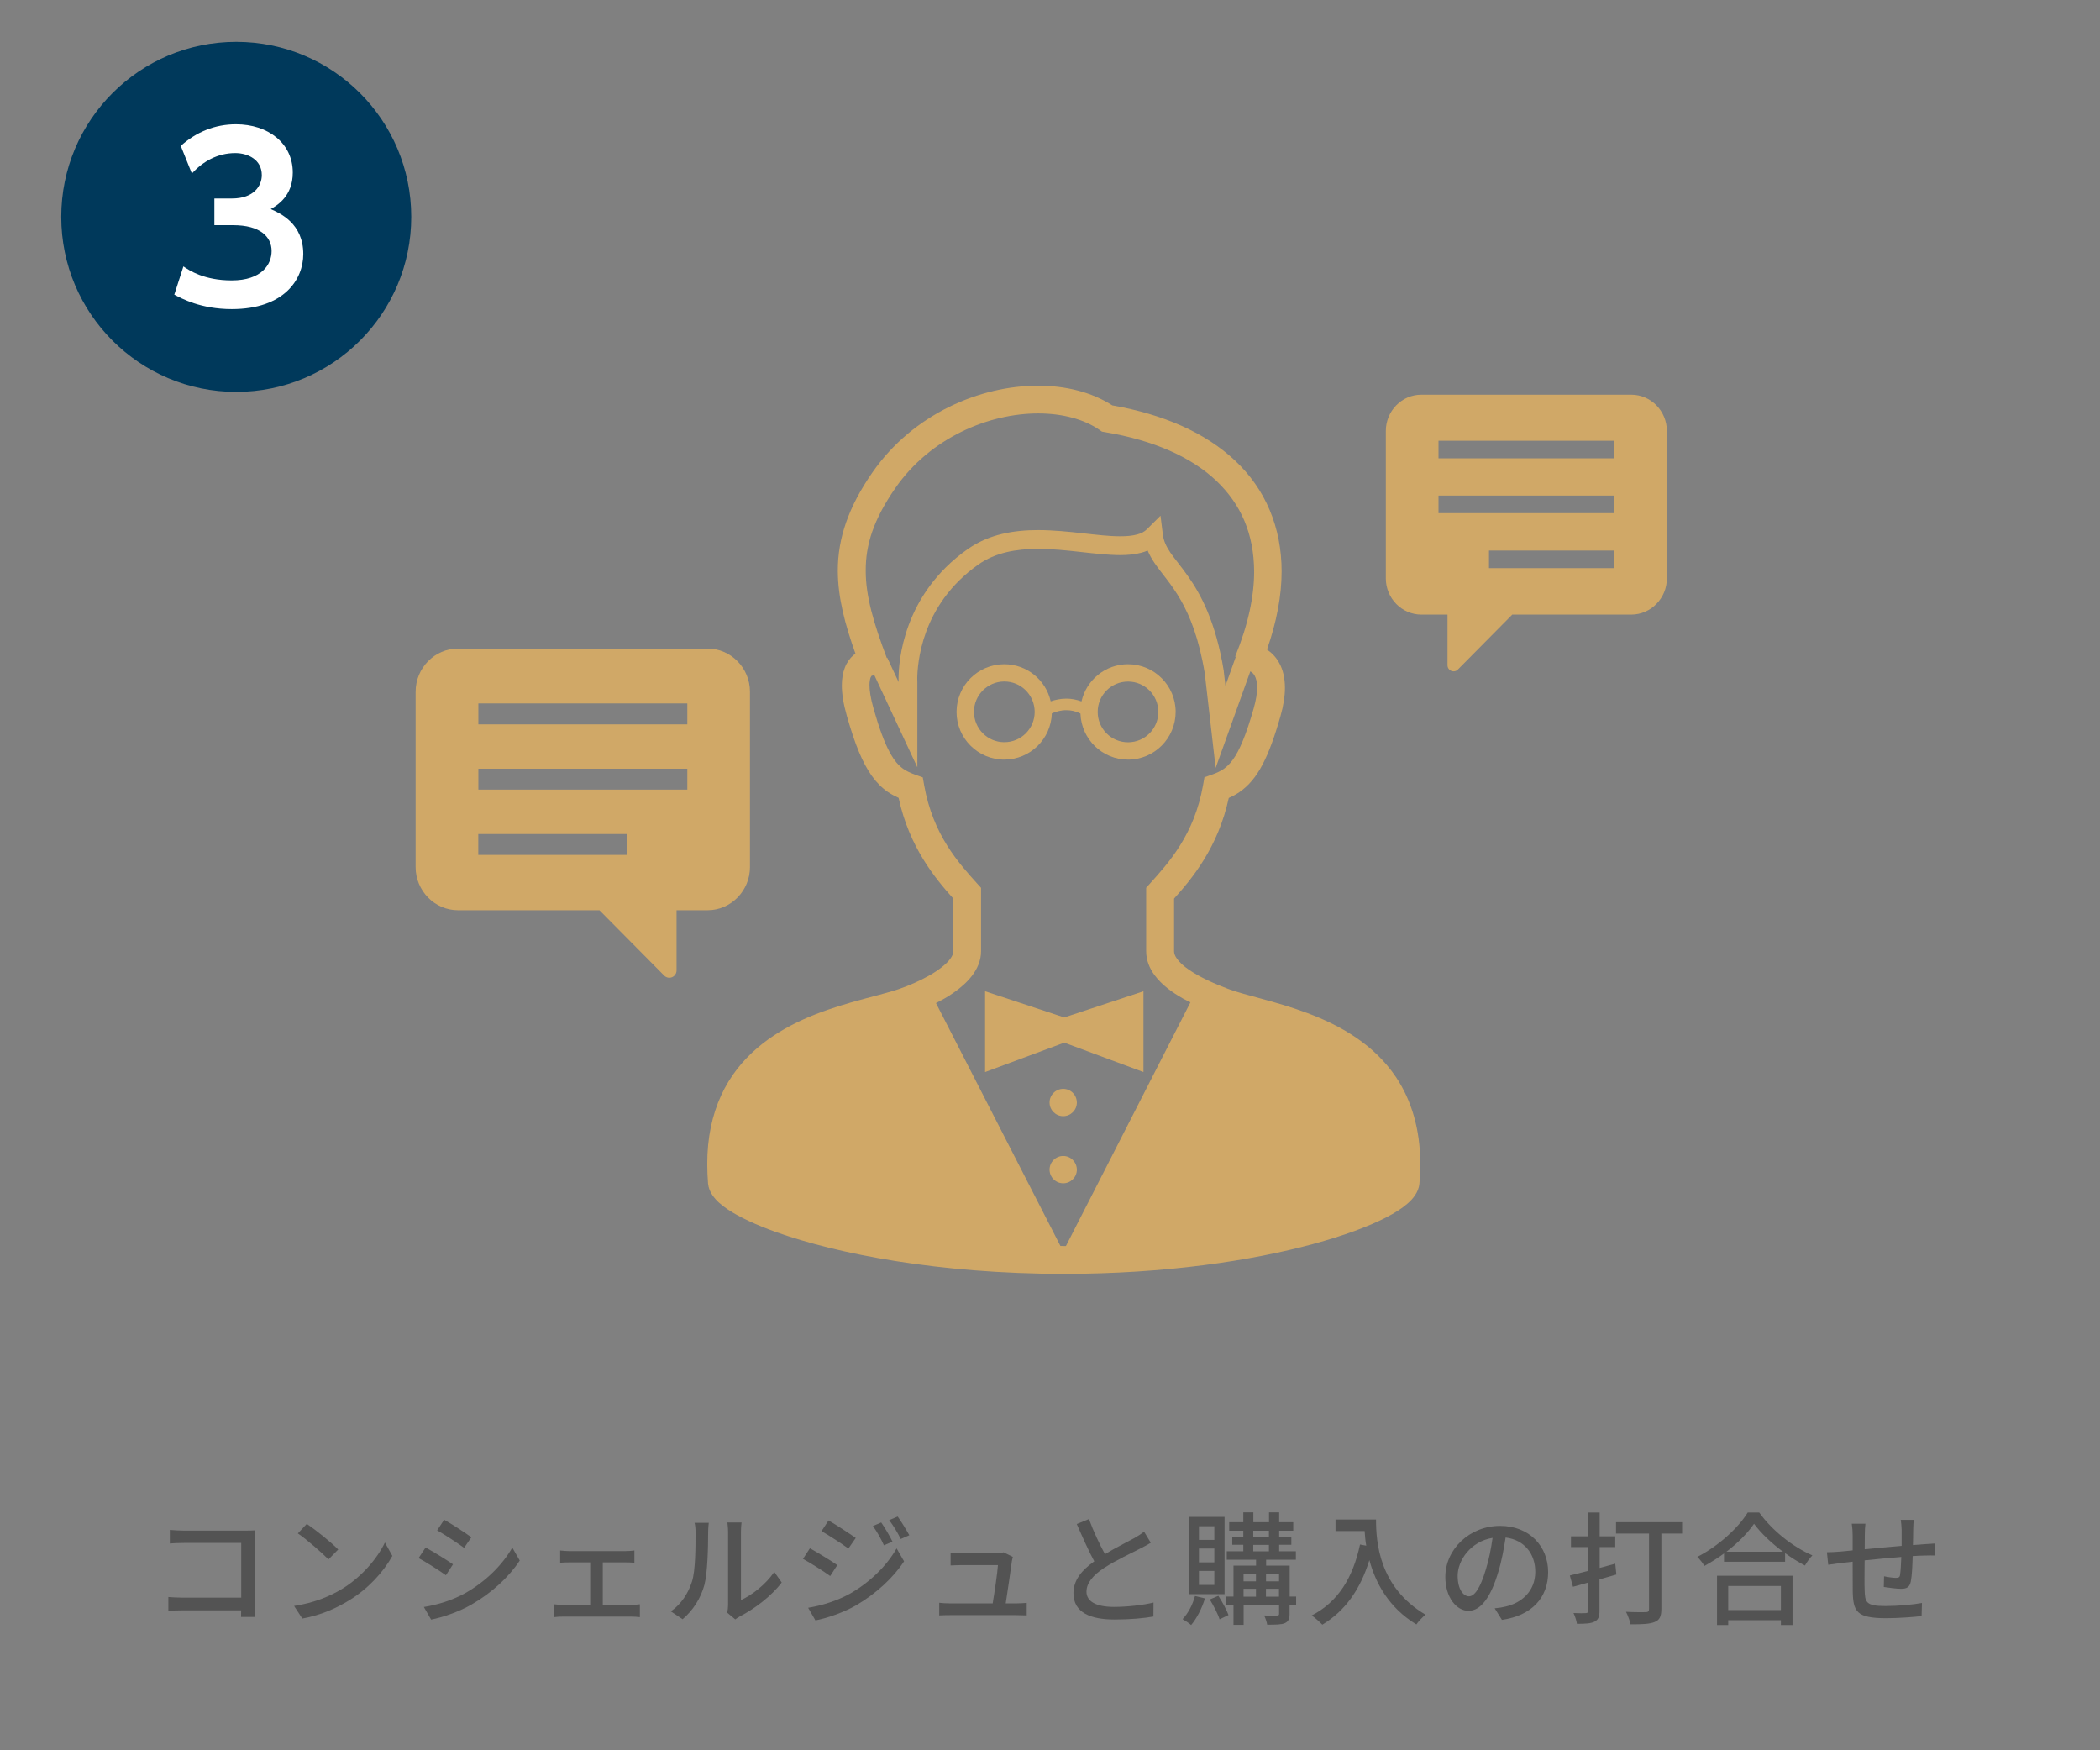 <?xml version="1.0" encoding="utf-8"?>
<!-- Generator: Adobe Illustrator 24.0.1, SVG Export Plug-In . SVG Version: 6.00 Build 0)  -->
<svg version="1.1" id="レイヤー_1" xmlns="http://www.w3.org/2000/svg" xmlns:xlink="http://www.w3.org/1999/xlink" x="0px"
	 y="0px" viewBox="0 0 240 200" style="enable-background:new 0 0 240 200;" xml:space="preserve">
<rect x="0" y="0" width="240" height="200" fill="#808080" stroke="none"/>
<style type="text/css">
	.st0{fill:none;}
	.st1{fill:#00395B;}
	.st2{fill:#FFFFFF;}
	.st3{fill:#535353;}
	.st4{fill:#D0A867;}
</style>
<g>
	<rect y="-0.22" class="st0" width="240" height="200"/>
	<g>
		<circle class="st1" cx="27" cy="24.78" r="20"/>
		<g>
			<path class="st2" d="M20.96,30.44c0.66,0.46,2.39,1.6,5.52,1.6c3.44,0,4.56-1.83,4.56-3.36c0-1.63-1.32-2.95-4.38-2.95H24.5
				v-3.05h2.01c2.54,0,3.41-1.48,3.41-2.67c0-1.78-1.6-2.52-3.03-2.52c-2.01,0-3.69,0.94-4.96,2.34l-1.27-3.16
				c1.78-1.6,3.92-2.47,6.31-2.47c3.67,0,6.49,2.16,6.49,5.52c0,2.7-1.78,3.74-2.52,4.17c1.09,0.48,3.72,1.65,3.72,5.14
				c0,2.88-2.16,6.29-8.17,6.29c-3.56,0-5.75-1.22-6.57-1.65L20.96,30.44z"/>
		</g>
	</g>
</g>
<g>
	<g>
		<path class="st3" d="M21.04,174.9H28c0.38,0,0.87-0.01,1.12-0.03c-0.01,0.31-0.03,0.81-0.03,1.18v7.24c0,0.49,0.03,1.18,0.06,1.48
			h-1.6c0-0.2,0.01-0.46,0.01-0.76h-6.64c-0.57,0-1.28,0.03-1.68,0.06v-1.58c0.41,0.03,1.02,0.07,1.62,0.07h6.71v-6.25h-6.54
			c-0.55,0-1.26,0.03-1.62,0.06v-1.55C19.9,174.86,20.57,174.9,21.04,174.9z"/>
		<path class="st3" d="M39.13,181.54c2.25-1.39,4.01-3.49,4.86-5.28l0.85,1.53c-1.01,1.82-2.73,3.73-4.92,5.07
			c-1.42,0.87-3.19,1.7-5.37,2.09l-0.94-1.44C35.96,183.15,37.78,182.37,39.13,181.54z M38.65,177.06l-1.11,1.13
			c-0.73-0.74-2.47-2.27-3.5-2.97l1.02-1.09C36.04,174.79,37.87,176.25,38.65,177.06z"/>
		<path class="st3" d="M51.77,178.75L50.96,180c-0.74-0.53-2.23-1.48-3.12-1.96l0.8-1.21C49.51,177.3,51.11,178.29,51.77,178.75z
			 M53.18,182.04c2.34-1.33,4.23-3.21,5.37-5.2l0.85,1.48c-1.26,1.91-3.21,3.7-5.48,5.01c-1.41,0.83-3.38,1.5-4.65,1.74l-0.83-1.44
			C50,183.38,51.71,182.86,53.18,182.04z M53.87,175.66l-0.83,1.21c-0.71-0.52-2.21-1.51-3.08-2l0.8-1.21
			C51.63,174.14,53.21,175.18,53.87,175.66z"/>
		<path class="st3" d="M65.04,177.24h6.44c0.34,0,0.71-0.03,1.02-0.07v1.4c-0.32-0.03-0.71-0.04-1.02-0.04h-2.59v4.86h3.24
			c0.36,0,0.71-0.03,1-0.07v1.47c-0.29-0.04-0.76-0.06-1-0.06h-7.75c-0.32,0-0.71,0.01-1.06,0.06v-1.47
			c0.34,0.04,0.74,0.07,1.06,0.07h3.07v-4.86h-2.41c-0.25,0-0.73,0.01-1.02,0.04v-1.4C64.31,177.21,64.79,177.24,65.04,177.24z"/>
		<path class="st3" d="M79.08,180.73c0.41-1.25,0.41-3.98,0.41-5.59c0-0.48-0.03-0.81-0.11-1.13H81c-0.01,0.11-0.07,0.63-0.07,1.12
			c0,1.6-0.06,4.58-0.43,5.98c-0.42,1.54-1.3,2.91-2.49,3.92l-1.34-0.9C77.88,183.29,78.67,182.02,79.08,180.73z M83.21,183.38
			v-8.29c0-0.57-0.08-1.04-0.08-1.12h1.62c-0.01,0.08-0.07,0.55-0.07,1.12v7.75c1.22-0.55,2.8-1.74,3.81-3.22l0.85,1.21
			c-1.19,1.58-3.17,3.05-4.78,3.87c-0.25,0.14-0.42,0.27-0.53,0.35l-0.92-0.77C83.17,184.02,83.21,183.7,83.21,183.38z"/>
		<path class="st3" d="M95.69,178.84l-0.81,1.25c-0.73-0.53-2.23-1.48-3.11-1.96l0.79-1.21C93.43,177.39,95.03,178.38,95.69,178.84z
			 M97.1,182.13c2.34-1.33,4.24-3.21,5.37-5.2l0.85,1.48c-1.26,1.91-3.21,3.7-5.48,5.03c-1.41,0.81-3.38,1.49-4.65,1.72l-0.83-1.44
			C93.92,183.46,95.63,182.94,97.1,182.13z M97.8,175.74l-0.84,1.21c-0.71-0.52-2.21-1.5-3.07-1.99l0.8-1.22
			C95.56,174.23,97.13,175.27,97.8,175.74z M102,176.16l-0.98,0.42c-0.36-0.8-0.77-1.53-1.26-2.2l0.95-0.41
			C101.09,174.52,101.68,175.5,102,176.16z M103.92,175.43l-0.98,0.43c-0.39-0.8-0.83-1.5-1.32-2.16l0.97-0.41
			C102.98,173.82,103.57,174.79,103.92,175.43z"/>
		<path class="st3" d="M115.64,178.4c-0.11,0.9-0.5,3.52-0.7,4.82h1.18c0.32,0,0.9-0.03,1.22-0.06v1.43
			c-0.27-0.01-0.85-0.03-1.19-0.03h-7.55c-0.46,0-0.79,0.01-1.26,0.03v-1.44c0.36,0.04,0.81,0.07,1.26,0.07h4.85
			c0.2-1.19,0.56-3.6,0.6-4.38h-4.16c-0.42,0-0.87,0.03-1.25,0.04v-1.46c0.35,0.04,0.88,0.07,1.23,0.07h3.98
			c0.25,0,0.7-0.04,0.84-0.11l1.06,0.52C115.71,178.05,115.67,178.26,115.64,178.4z"/>
		<path class="st3" d="M126.28,177.59c1.23-0.74,2.62-1.43,3.35-1.83c0.46-0.27,0.8-0.48,1.12-0.74l0.77,1.27
			c-0.36,0.22-0.76,0.43-1.21,0.66c-0.92,0.48-2.79,1.34-4.12,2.21c-1.23,0.81-2.02,1.7-2.02,2.72c0,1.09,1.05,1.74,3.14,1.74
			c1.5,0,3.38-0.21,4.52-0.5l-0.01,1.6c-1.11,0.2-2.67,0.34-4.45,0.34c-2.7,0-4.69-0.77-4.69-3.01c0-1.49,0.95-2.63,2.38-3.64
			c-0.64-1.18-1.34-2.76-2-4.26l1.39-0.57C125,175.07,125.69,176.5,126.28,177.59z"/>
		<path class="st3" d="M137.71,182.65c-0.35,1.15-0.95,2.3-1.58,3.04c-0.22-0.2-0.71-0.52-0.98-0.67c0.63-0.66,1.15-1.64,1.42-2.65
			L137.71,182.65z M139.95,182.16h-4.08v-8.83h4.08V182.16z M138.78,174.4h-1.76v1.56h1.76V174.4z M138.78,176.95h-1.76v1.58h1.76
			V176.95z M138.78,179.51h-1.76v1.6h1.76V179.51z M139.24,182.35c0.45,0.69,0.94,1.6,1.16,2.2l-1.02,0.49
			c-0.18-0.6-0.69-1.57-1.12-2.27L139.24,182.35z M148.12,183.4h-0.74v1.01c0,0.57-0.13,0.88-0.53,1.06
			c-0.42,0.18-1.06,0.18-2.03,0.18c-0.04-0.29-0.2-0.76-0.35-1.05c0.64,0.03,1.29,0.03,1.47,0.01c0.2,0,0.24-0.06,0.24-0.22v-1
			h-4.05v2.28h-1.16v-2.28h-0.83v-0.95h0.83v-3.54h2.58v-0.67h-3.35v-0.97h1.89v-0.74h-1.26v-0.92h1.26v-0.69h-1.61v-0.97h1.61
			v-1.13h1.15v1.13h1.79v-1.13h1.16v1.13h1.61v0.97h-1.61v0.69h1.39v0.92h-1.39v0.74h1.91v0.97h-3.4v0.67h2.69v3.54h0.74V183.4z
			 M142.12,179.87v0.83h1.42v-0.83H142.12z M142.12,182.45h1.42v-0.9h-1.42V182.45z M143.23,175.6h1.79v-0.69h-1.79V175.6z
			 M143.23,177.27h1.79v-0.74h-1.79V177.27z M144.69,179.87v0.83h1.49v-0.83H144.69z M146.17,182.45v-0.9h-1.49v0.9H146.17z"/>
		<path class="st3" d="M157.26,173.63c0,2.54,0.32,7.73,5.66,10.88c-0.29,0.22-0.83,0.78-1.05,1.11c-3.18-1.92-4.68-4.78-5.37-7.35
			c-1.04,3.38-2.79,5.83-5.38,7.38c-0.25-0.27-0.85-0.81-1.21-1.05c3.01-1.55,4.71-4.31,5.52-8.11l0.71,0.13
			c-0.1-0.59-0.15-1.16-0.18-1.67h-3.33v-1.32H157.26z"/>
		<path class="st3" d="M171.65,185.1l-0.83-1.32c0.48-0.04,0.9-0.11,1.25-0.2c1.79-0.41,3.39-1.72,3.39-3.98
			c0-2.03-1.23-3.64-3.39-3.91c-0.2,1.26-0.43,2.62-0.84,3.94c-0.84,2.86-2,4.44-3.39,4.44s-2.66-1.54-2.66-3.88
			c0-3.14,2.75-5.83,6.26-5.83c3.36,0,5.49,2.35,5.49,5.28C176.93,182.59,175.05,184.61,171.65,185.1z M167.88,182.41
			c0.63,0,1.29-0.91,1.93-3.07c0.35-1.11,0.6-2.38,0.77-3.61c-2.52,0.41-3.99,2.59-3.99,4.33
			C166.59,181.67,167.28,182.41,167.88,182.41z"/>
		<path class="st3" d="M184.73,179.92l-1.93,0.55v3.61c0,0.67-0.15,1.02-0.56,1.22c-0.43,0.22-1.04,0.25-2.02,0.25
			c-0.04-0.34-0.22-0.88-0.39-1.23c0.62,0.03,1.22,0.03,1.39,0.01c0.2,0,0.27-0.07,0.27-0.27v-3.22l-1.72,0.48l-0.36-1.29
			c0.59-0.14,1.3-0.32,2.09-0.53v-2.72h-1.96v-1.23h1.96v-2.72h1.32v2.72h1.78v1.23h-1.78v2.38l1.78-0.48L184.73,179.92z
			 M192.25,175.24h-2.38v8.63c0,0.83-0.2,1.25-0.76,1.47c-0.56,0.24-1.46,0.27-2.76,0.27c-0.07-0.39-0.32-1.04-0.52-1.43
			c0.94,0.06,1.96,0.04,2.27,0.04c0.27-0.01,0.36-0.1,0.36-0.35v-8.63h-3.77v-1.3h7.55V175.24z"/>
		<path class="st3" d="M201.06,172.84c1.5,2.09,3.87,3.94,6.07,4.89c-0.32,0.32-0.63,0.77-0.85,1.16c-0.74-0.39-1.53-0.87-2.27-1.42
			v0.99h-6.98v-0.95c-0.71,0.53-1.49,1.01-2.25,1.43c-0.15-0.31-0.53-0.77-0.8-1.04c2.4-1.22,4.69-3.32,5.76-5.07H201.06z
			 M196.23,180.06h8.63v5.63h-1.33v-0.55h-6.02v0.55h-1.28V180.06z M203.77,177.31c-1.32-0.98-2.52-2.12-3.31-3.19
			c-0.71,1.04-1.83,2.18-3.15,3.19H203.77z M197.51,181.23v2.75h6.02v-2.75H197.51z"/>
		<path class="st3" d="M218.65,174.79c-0.01,0.6-0.01,1.21-0.03,1.76c0.48-0.04,0.94-0.07,1.33-0.1c0.36-0.01,0.84-0.06,1.2-0.08
			v1.37c-0.24-0.01-0.85,0-1.22,0.01c-0.36,0-0.83,0.03-1.34,0.06c-0.03,1.06-0.08,2.26-0.21,2.89c-0.14,0.67-0.46,0.85-1.13,0.85
			c-0.5,0-1.54-0.14-1.96-0.21l0.03-1.22c0.46,0.1,1.05,0.18,1.34,0.18c0.32,0,0.46-0.06,0.49-0.36c0.07-0.42,0.11-1.23,0.14-2.03
			c-1.36,0.11-2.88,0.25-4.19,0.39c-0.01,1.37-0.03,2.76,0,3.33c0.04,1.44,0.1,1.89,2.38,1.89c1.46,0,3.21-0.17,4.17-0.35l-0.04,1.5
			c-0.94,0.11-2.66,0.24-4.05,0.24c-3.4,0-3.77-0.76-3.82-3.07c-0.01-0.6-0.01-2.04-0.01-3.39c-0.52,0.06-0.95,0.1-1.26,0.14
			c-0.43,0.06-1.16,0.15-1.53,0.21l-0.15-1.43c0.42,0,0.99-0.03,1.58-0.08c0.31-0.03,0.77-0.07,1.36-0.13c0-0.81,0-1.47,0-1.71
			c0-0.49-0.03-0.9-0.1-1.34h1.56c-0.04,0.38-0.07,0.77-0.07,1.27c0,0.39,0,0.98-0.01,1.65c1.29-0.13,2.82-0.27,4.22-0.39
			c0-0.6,0-1.25,0-1.82c0-0.32-0.06-0.9-0.1-1.15h1.5C218.68,173.91,218.65,174.45,218.65,174.79z"/>
	</g>
</g>
<g>
	<g>
		<path class="st4" d="M159.57,123.12c-2.57-3.84-6.46-5.97-10.13-7.35c-1.83-0.69-3.63-1.2-5.21-1.63
			c-1.58-0.43-2.95-0.79-3.87-1.14c-1.61-0.6-3.32-1.38-4.51-2.21c-0.6-0.41-1.05-0.84-1.32-1.21c-0.27-0.37-0.34-0.63-0.35-0.85
			c0-1.55,0-3.49,0-6.05c2.07-2.3,5.03-5.86,6.25-11.5c0.43-0.19,0.85-0.41,1.25-0.69c1.01-0.7,1.87-1.71,2.59-3.09
			c0.73-1.38,1.38-3.15,2.07-5.57c0.35-1.23,0.51-2.29,0.51-3.24c0-1.09-0.22-2.04-0.64-2.81c-0.37-0.7-0.89-1.2-1.41-1.56
			c1.1-3.16,1.67-6.14,1.67-8.91c0.01-5.06-1.87-9.45-5.32-12.68c-3.38-3.18-8.16-5.28-14.03-6.31c-2.37-1.52-5.33-2.25-8.48-2.25
			c-3.33,0-6.87,0.8-10.2,2.44c-3.32,1.64-6.41,4.12-8.74,7.48c-2.74,3.94-3.96,7.55-3.95,11.23c0.01,3.07,0.81,6.1,2.02,9.48
			c-0.07,0.05-0.15,0.09-0.22,0.15c-0.42,0.36-0.78,0.86-1,1.45c-0.23,0.59-0.34,1.26-0.34,2.01c0,0.99,0.18,2.13,0.58,3.52
			c0.92,3.22,1.76,5.3,2.84,6.82c0.54,0.76,1.15,1.37,1.82,1.83c0.41,0.28,0.83,0.5,1.25,0.69c1.22,5.65,4.19,9.21,6.25,11.51
			c0,2.55,0,4.5,0,6.05c0,0.19-0.08,0.47-0.37,0.86c-0.43,0.58-1.33,1.29-2.4,1.89c-1.07,0.61-2.29,1.13-3.37,1.51
			c-1.26,0.45-3.29,0.91-5.56,1.56c-3.42,0.99-7.46,2.41-10.74,5.23c-1.64,1.41-3.08,3.18-4.09,5.38c-1.01,2.2-1.6,4.81-1.59,7.87
			c0,0.71,0.03,1.44,0.09,2.2c0.05,0.53,0.25,0.97,0.49,1.32c0.45,0.67,1.05,1.16,1.8,1.67c1.32,0.87,3.14,1.72,5.47,2.56
			c6.99,2.49,18.56,4.77,32.89,4.78c11.65,0,21.48-1.51,28.49-3.41c3.51-0.95,6.31-1.99,8.34-3.03c1.01-0.52,1.83-1.04,2.48-1.61
			c0.33-0.29,0.61-0.59,0.85-0.95c0.24-0.36,0.44-0.79,0.49-1.32c0.06-0.76,0.1-1.49,0.1-2.2
			C162.32,128.96,161.27,125.68,159.57,123.12z M102.31,55.79c2-2.89,4.66-5.02,7.54-6.44c2.88-1.42,5.98-2.11,8.8-2.11
			c2.79,0,5.28,0.68,7,1.88l0.29,0.2l0.35,0.06c5.59,0.93,9.88,2.87,12.71,5.55c2.83,2.69,4.31,6.08,4.33,10.38
			c0,2.85-0.69,6.1-2.17,9.72l0.07,0.03l-1.18,3.3l-0.19-1.65l0-0.03l0-0.02c-0.92-5.62-2.63-8.78-4.16-10.92
			c-0.76-1.07-1.45-1.88-1.94-2.59c-0.48-0.72-0.76-1.3-0.86-2.04l-0.27-2.18l-1.56,1.55c-0.27,0.27-0.63,0.47-1.14,0.6
			c-0.51,0.14-1.15,0.2-1.9,0.2c-2.45,0.01-5.88-0.7-9.38-0.71c-2.74,0-5.59,0.45-8.06,2.18c-3.69,2.59-5.69,5.84-6.73,8.65
			c-1.05,2.82-1.17,5.21-1.17,6.2c0,0.15,0,0.26,0.01,0.34l-1.3-2.78l-0.05,0.03c-1.5-3.95-2.42-7.1-2.41-9.98
			C98.93,62.23,99.82,59.4,102.31,55.79z M121.82,142.38c-0.08,0-0.17,0-0.25,0c-0.13,0-0.25-0.01-0.38-0.01l-14.22-27.75
			c0.7-0.36,1.39-0.74,2.02-1.19c0.8-0.56,1.53-1.19,2.11-1.95c0.57-0.75,1.02-1.7,1.02-2.77c0-1.68,0-3.78,0-6.65v-0.61l-0.41-0.45
			c-2.16-2.4-5.08-5.59-6.09-11.26l-0.16-0.91l-0.87-0.31c-0.55-0.2-0.97-0.4-1.34-0.65c-0.54-0.38-1.03-0.9-1.6-1.97
			c-0.57-1.06-1.17-2.65-1.82-4.95c-0.34-1.19-0.46-2.07-0.46-2.65c0-0.45,0.07-0.72,0.12-0.87c0.1-0.22,0.11-0.19,0.16-0.22
			l0.28-0.05l4.91,10.52l0-9.7l0-0.04v-0.01c0-0.04-0.01-0.15-0.01-0.33c0-0.81,0.11-2.96,1.03-5.45c0.93-2.49,2.66-5.32,5.95-7.64
			c1.95-1.37,4.3-1.79,6.82-1.79c3.22-0.01,6.57,0.7,9.38,0.71c0.87,0,1.69-0.07,2.46-0.28c0.23-0.06,0.46-0.14,0.69-0.24
			c0.22,0.52,0.49,0.99,0.79,1.43c0.88,1.28,1.96,2.42,3.01,4.26c1.04,1.83,2.07,4.36,2.73,8.36l1.24,10.79l3.96-11.03
			c0.02,0.01,0.04,0.02,0.06,0.03c0.18,0.11,0.33,0.25,0.46,0.5c0.13,0.25,0.26,0.64,0.26,1.32c0,0.58-0.1,1.36-0.39,2.37
			c-0.87,3.07-1.65,4.86-2.37,5.85c-0.36,0.5-0.69,0.81-1.05,1.07c-0.37,0.25-0.79,0.46-1.34,0.65l-0.87,0.31l-0.16,0.91
			c-1.01,5.67-3.93,8.86-6.09,11.26l-0.41,0.45v0.61c0,2.88,0,4.97,0,6.65c0,1.04,0.4,1.98,0.96,2.73c0.84,1.13,2.01,1.97,3.28,2.69
			c0.26,0.15,0.55,0.27,0.82,0.41L121.82,142.38z"/>
		<polygon class="st4" points="112.58,113.27 112.58,122.5 121.63,119.14 130.68,122.5 130.68,113.27 121.63,116.26 		"/>
		<path class="st4" d="M120.21,81.51c0.45-0.19,1.03-0.37,1.67-0.36c0.5,0,1.04,0.1,1.6,0.38c0.1,2.92,2.48,5.27,5.43,5.27
			c3.01,0,5.44-2.44,5.45-5.45c0-3.01-2.44-5.45-5.45-5.45c-2.6,0-4.76,1.82-5.31,4.25c-0.6-0.22-1.18-0.32-1.72-0.32
			c-0.69,0-1.3,0.14-1.8,0.31c-0.55-2.43-2.71-4.24-5.31-4.24c-3.01,0-5.45,2.44-5.45,5.45c0,3.01,2.44,5.45,5.45,5.45
			C117.74,86.79,120.12,84.44,120.21,81.51z M128.92,77.88c1.91,0,3.46,1.55,3.46,3.47c0,1.92-1.55,3.47-3.46,3.47
			c-1.92,0-3.47-1.55-3.47-3.47C125.45,79.43,127,77.88,128.92,77.88z M111.31,81.34c0-1.91,1.55-3.46,3.47-3.47
			c1.91,0,3.46,1.55,3.47,3.47c0,1.92-1.55,3.47-3.47,3.47C112.86,84.81,111.32,83.26,111.31,81.34z"/>
		<path class="st4" d="M121.51,124.42c-0.86,0-1.56,0.7-1.56,1.56c0,0.86,0.7,1.56,1.56,1.56c0.86,0,1.56-0.7,1.56-1.56
			C123.06,125.11,122.37,124.42,121.51,124.42z"/>
		<path class="st4" d="M121.51,132.09c-0.86,0-1.56,0.7-1.56,1.56c0,0.86,0.7,1.56,1.56,1.56c0.86,0,1.56-0.7,1.56-1.56
			C123.06,132.79,122.37,132.09,121.51,132.09z"/>
	</g>
	<g>
		<path class="st4" d="M80.87,74.11l-28.53,0c-2.66,0-4.84,2.22-4.84,4.93l0,20.04c0,2.71,2.18,4.93,4.84,4.93l16.17,0l7.4,7.47
			c0.24,0.24,0.59,0.31,0.9,0.18c0.31-0.13,0.51-0.44,0.51-0.77l0-6.88l3.55,0c2.66,0,4.84-2.22,4.84-4.93l0-20.04
			C85.71,76.33,83.53,74.11,80.87,74.11z M71.68,97.69l-17.02,0l0-2.39l17.02,0L71.68,97.69z M78.55,90.23l-23.88,0l0-2.39l23.88,0
			L78.55,90.23L78.55,90.23z M78.55,82.77l-23.88,0l0-2.39l23.88,0L78.55,82.77L78.55,82.77z"/>
	</g>
	<g>
		<path class="st4" d="M158.38,49.24l0,16.85c0,2.28,1.83,4.14,4.07,4.14l2.98,0l0,5.78c0,0.29,0.17,0.54,0.43,0.65
			c0.26,0.11,0.56,0.05,0.75-0.15l6.22-6.28l13.6,0c2.24,0,4.07-1.87,4.07-4.14l0-16.85c0-2.28-1.83-4.14-4.07-4.14l-23.98,0
			C160.21,45.09,158.38,46.96,158.38,49.24z M170.17,62.91l14.3,0l0,2.01l-14.3,0L170.17,62.91z M164.4,58.64l0-2.01l20.08,0l0,2.01
			L164.4,58.64L164.4,58.64z M164.4,52.37l0-2.01l20.08,0l0,2.01L164.4,52.37L164.4,52.37z"/>
	</g>
</g>
</svg>
